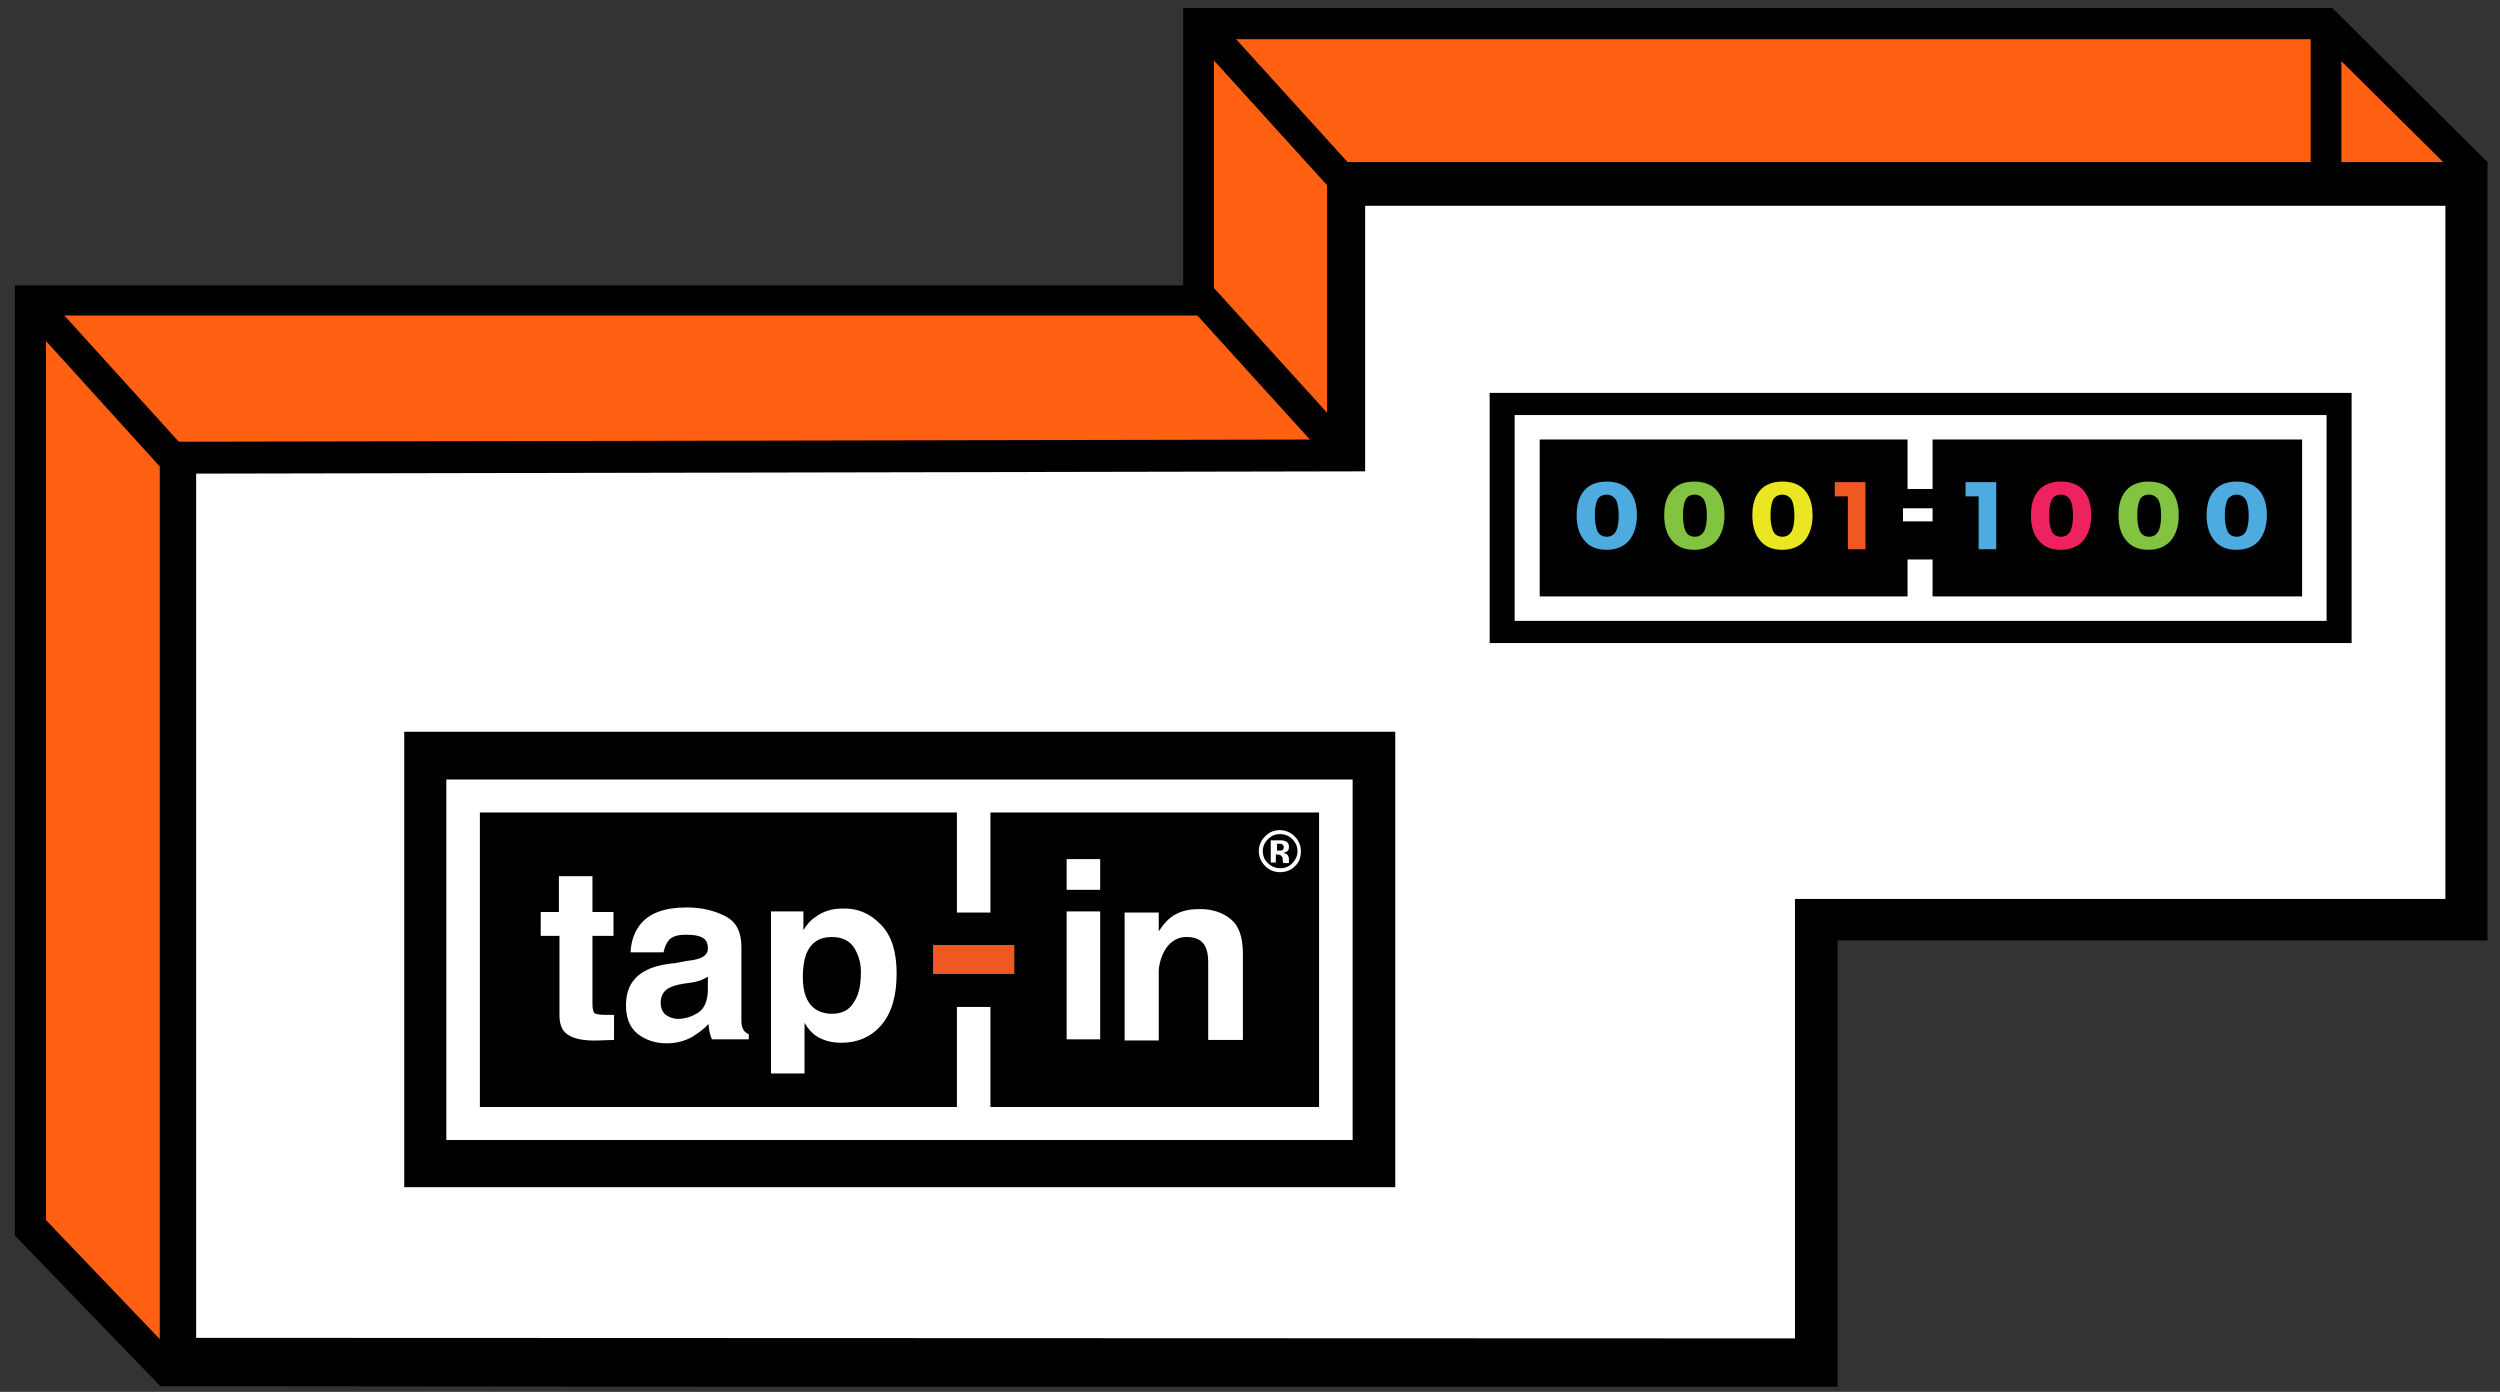 <?xml version="1.0" encoding="utf-8"?>
<!-- Generator: Adobe Illustrator 23.1.0, SVG Export Plug-In . SVG Version: 6.00 Build 0)  -->
<svg version="1.1" id="Livello_1" xmlns="http://www.w3.org/2000/svg" xmlns:xlink="http://www.w3.org/1999/xlink" x="0px" y="0px"
	 viewBox="0 0 439.7 244.8" style="enable-background:new 0 0 439.7 244.8;" xml:space="preserve">
<rect x="0" y="0" width="439.7" height="244.8" fill="#333333" stroke="none"/>
<style type="text/css">
	.st0{fill:#FF6011;}
	.st1{fill:#FFFFFF;}
	.st2{fill:#F05822;}
	.st3{fill:#4DABE0;}
	.st4{fill:#82C341;}
	.st5{fill:#EAE621;}
	.st6{fill:#ED225E;}
</style>
<polygon class="st0" points="102.6,214.1 295.7,214.1 295.7,124.6 434.8,27.1 410.1,4.3 211.5,4.3 211.5,52.9 6.1,52.9 5.3,217.8 
	29.8,242.8 "/>
<path d="M31.8,239.4l69.8-28.1h190.8l-3-87.9l0.9-0.9l139.5-93.9L407.9,6.9H213.5v48.6H8.1v159.1L31.8,239.4l-3.6,4.4L2.6,217.3
	V50.2h205.5V1.4h202.1l27.4,27.2"/>
<rect x="221" y="45.7" transform="matrix(0.741 -0.672 0.672 0.741 13.682 167.442)" width="5.4" height="40.6"/>
<rect x="222.6" y="-0.6" transform="matrix(0.741 -0.672 0.672 0.741 45.225 156.545)" width="5.4" height="40.6"/>
<rect x="17.7" y="49.2" transform="matrix(0.741 -0.672 0.672 0.741 -41.42 31.741)" width="5.4" height="40.6"/>
<path d="M-22.5,175"/>
<rect x="406.4" y="4.2" width="5.4" height="32.8"/>
<g>
	<polyline class="st1" points="30.9,241.1 127.4,241.1 127.4,241.1 320.5,241.1 320.5,162.6 434.8,162.6 434.8,31.3 236.2,31.3 
		236.2,80 30.8,80 30.8,241.1 	"/>
	<path d="M28.1,243.8V77.7l205.3-0.4V28.5h204.1v136.9H323.2v78.5H130.1l0,0L28.1,243.8"/>
</g>
<path class="st1" d="M33.5,235.3 M34.5,235.3v-152l205.6-0.4V36.2h190v121.9H315.7v77.3L34.5,235.3z"/>
<g id="Disegno_10_1_">
	<g>
		<g>
			<rect x="71.1" y="128.7" width="174.3" height="80.1"/>
			<rect x="187.6" y="160.3" class="st1" width="5.9" height="22.5"/>
			<rect x="187.6" y="151.1" class="st1" width="5.9" height="5.4"/>
			<g>
				<path class="st1" d="M216.4,161.6c1.5,1.2,2.2,3.2,2.2,6.1v15.2h-6.1v-13.7c0-1.2-0.2-2.1-0.5-2.7c-0.6-1.2-1.7-1.7-3.3-1.7
					c-3.9,0-4.9,4.6-4.9,6v12.2h-6v-22.5h6v3.3c0.8-1.2,1.5-2,2.2-2.5c1.2-0.9,2.8-1.4,4.7-1.4C212.9,159.8,214.9,160.4,216.4,161.6
					"/>
				<path class="st1" d="M95.1,164.6v-4.2h3.2v-6.3h5.9v6.3h3.7v4.2h-3.7v11.9c0,0.9,0.1,1.5,0.4,1.7c0.2,0.2,1,0.3,2.2,0.3
					c0.2,0,0.4,0,0.6,0c0.2,0,0.4,0,0.6,0v4.4l-2.8,0.1c-2.8,0.1-4.8-0.4-5.8-1.4c-0.7-0.7-1-1.7-1-3.1v-13.9H95.1z"/>
				<path class="st1" d="M120.8,169c1.1-0.1,1.9-0.3,2.4-0.5c0.9-0.4,1.3-0.9,1.3-1.7c0-0.9-0.3-1.6-1-1.9c-0.7-0.4-1.6-0.5-2.9-0.5
					c-1.4,0-2.4,0.3-3,1c-0.4,0.5-0.7,1.2-0.9,2.1h-5.8c0.1-2,0.7-3.6,1.7-4.9c1.6-2,4.3-3,8.2-3c2.5,0,4.7,0.5,6.7,1.5
					c2,1,2.9,2.8,2.9,5.5V177c0,0.7,0,1.6,0,2.6c0,0.8,0.2,1.3,0.4,1.6c0.2,0.3,0.5,0.5,0.9,0.7v0.9h-6.5c-0.2-0.5-0.3-0.9-0.4-1.3
					c-0.1-0.4-0.1-0.9-0.2-1.4c-0.8,0.9-1.8,1.6-2.9,2.3c-1.3,0.7-2.8,1.1-4.4,1.1c-2.1,0-3.8-0.6-5.2-1.7c-1.4-1.2-2-2.8-2-5
					c0-2.8,1.1-4.8,3.3-6c1.2-0.7,3-1.2,5.3-1.4L120.8,169z M124.5,171.8c-0.4,0.2-0.8,0.4-1.2,0.6c-0.4,0.1-0.9,0.3-1.6,0.4
					l-1.4,0.2c-1.3,0.2-2.2,0.5-2.7,0.8c-0.9,0.5-1.4,1.4-1.4,2.5c0,1,0.3,1.7,0.9,2.2c0.6,0.4,1.3,0.7,2.1,0.7
					c1.3,0,2.5-0.4,3.6-1.1c1.1-0.7,1.7-2.1,1.7-4.1V171.8z"/>
				<path class="st1" d="M154.9,162.6c1.9,1.9,2.8,4.8,2.8,8.6c0,4-0.9,7-2.7,9.1c-1.8,2.1-4.2,3.1-7,3.1c-1.8,0-3.3-0.4-4.6-1.3
					c-0.7-0.5-1.3-1.2-1.9-2.2v8.9h-5.9v-28.5h5.7v3.3c0.6-1,1.3-1.8,2.1-2.3c1.3-1,2.9-1.5,4.8-1.5
					C150.7,159.7,153,160.6,154.9,162.6 M150.3,166.8c-0.8-1.3-2.1-2-4-2c-2.2,0-3.7,1-4.5,3c-0.4,1.1-0.6,2.4-0.6,4.1
					c0,2.6,0.7,4.5,2.1,5.5c0.8,0.6,1.9,0.9,3,0.9c1.7,0,3-0.6,3.8-1.9c0.9-1.3,1.3-3,1.3-5.1C151.5,169.7,151.1,168.2,150.3,166.8"
					/>
				<rect x="164.1" y="166.2" class="st2" width="14.3" height="5.1"/>
				<path class="st1" d="M232,137.1h-57.8h0h-5.8h0H84.4h-5.9v5.8v51.8v5.8h5.9h83.9h0h5.8h0H232h5.9v-5.8v-51.8v-5.8H232z
					 M232,194.7h-57.8v-17.6h-5.9v17.6H84.4v-51.8h83.9v17.6h5.9v-17.6H232V194.7z"/>
				<path class="st1" d="M227.7,152.4c-0.7,0.7-1.6,1-2.6,1c-1,0-1.9-0.4-2.6-1.1c-0.7-0.7-1.1-1.6-1.1-2.6c0-1.1,0.4-1.9,1.2-2.7
					c0.7-0.7,1.6-1,2.5-1c1,0,1.9,0.4,2.6,1.1c0.7,0.7,1.1,1.6,1.1,2.6C228.8,150.8,228.5,151.7,227.7,152.4 M223,147.6
					c-0.6,0.6-0.9,1.3-0.9,2.1c0,0.8,0.3,1.6,0.9,2.1c0.6,0.6,1.3,0.9,2.2,0.9c0.8,0,1.6-0.3,2.1-0.9c0.6-0.6,0.9-1.3,0.9-2.1
					c0-0.8-0.3-1.5-0.9-2.1c-0.6-0.6-1.3-0.9-2.2-0.9C224.3,146.7,223.6,147,223,147.6 M223.5,151.8v-4c0.3,0,0.6,0,1.1,0
					c0.5,0,0.8,0,0.8,0c0.3,0,0.6,0.1,0.8,0.2c0.4,0.2,0.5,0.5,0.5,1c0,0.3-0.1,0.6-0.3,0.7c-0.2,0.2-0.4,0.2-0.7,0.3
					c0.3,0.1,0.4,0.1,0.6,0.2c0.2,0.2,0.4,0.5,0.4,0.9v0.4c0,0,0,0.1,0,0.1c0,0,0,0.1,0,0.1l0,0.1h-1c0-0.1-0.1-0.3-0.1-0.6
					c0-0.2,0-0.4-0.1-0.5c-0.1-0.1-0.2-0.2-0.3-0.3c-0.1,0-0.2-0.1-0.4-0.1l-0.2,0h-0.2v1.4H223.5z M225.5,148.5
					c-0.1-0.1-0.4-0.1-0.6-0.1h-0.3v1.2h0.4c0.3,0,0.4,0,0.6-0.1c0.1-0.1,0.2-0.3,0.2-0.5C225.8,148.8,225.7,148.6,225.5,148.5"/>
			</g>
		</g>
	</g>
</g>
<g id="Disegno_11_1_">
	<g>
		<g>
			<polygon points="385.7,69.1 340,69.1 339.9,69.1 335.3,69.1 335.3,69.1 266.6,69.1 262,69.1 262,74.3 262,107.9 262,113.1 
				266.6,113.1 335.3,113.1 335.3,113.1 339.9,113.1 340,113.1 385.7,113.1 413.6,113.1 413.6,107.9 413.6,74.3 413.6,69.1 			"/>
			<g>
				<path class="st3" d="M286.5,86.2c0.9,1,1.4,2.5,1.4,4.4s-0.5,3.4-1.4,4.5c-0.9,1-2.2,1.6-3.9,1.6c-1.7,0-3-0.5-3.9-1.6
					c-0.9-1-1.4-2.5-1.4-4.5s0.5-3.4,1.4-4.4c0.9-1,2.2-1.5,3.9-1.5C284.3,84.7,285.6,85.2,286.5,86.2z M281,87.8
					c-0.3,0.6-0.5,1.5-0.5,2.8c0,1.3,0.2,2.3,0.5,2.9s0.9,0.9,1.6,0.9c0.7,0,1.2-0.3,1.6-0.9c0.3-0.6,0.5-1.5,0.5-2.8
					s-0.2-2.3-0.5-2.8s-0.9-0.9-1.6-0.9C281.9,87,281.3,87.3,281,87.8z"/>
			</g>
			<g>
				<path class="st4" d="M301.9,86.2c0.9,1,1.4,2.5,1.4,4.4s-0.5,3.4-1.4,4.5c-0.9,1-2.2,1.6-3.9,1.6c-1.7,0-3-0.5-3.9-1.6
					c-0.9-1-1.4-2.5-1.4-4.5s0.5-3.4,1.4-4.4c0.9-1,2.2-1.5,3.9-1.5C299.7,84.7,301,85.2,301.9,86.2z M296.5,87.8
					c-0.3,0.6-0.5,1.5-0.5,2.8c0,1.3,0.2,2.3,0.5,2.9s0.9,0.9,1.6,0.9c0.7,0,1.2-0.3,1.6-0.9c0.3-0.6,0.5-1.5,0.5-2.8
					s-0.2-2.3-0.5-2.8s-0.9-0.9-1.6-0.9C297.3,87,296.8,87.3,296.5,87.8z"/>
			</g>
			<g>
				<path class="st5" d="M317.4,86.2c0.9,1,1.4,2.5,1.4,4.4s-0.5,3.4-1.4,4.5c-0.9,1-2.2,1.6-3.9,1.6c-1.7,0-3-0.5-3.9-1.6
					c-0.9-1-1.4-2.5-1.4-4.5s0.5-3.4,1.4-4.4c0.9-1,2.2-1.5,3.9-1.5C315.2,84.7,316.5,85.2,317.4,86.2z M311.9,87.8
					c-0.3,0.6-0.5,1.5-0.5,2.8c0,1.3,0.2,2.3,0.5,2.9s0.9,0.9,1.6,0.9c0.7,0,1.2-0.3,1.6-0.9c0.3-0.6,0.5-1.5,0.5-2.8
					s-0.2-2.3-0.5-2.8s-0.9-0.9-1.6-0.9C312.8,87,312.2,87.3,311.9,87.8z"/>
			</g>
			<g>
				<path class="st2" d="M322.7,84.8h5.4v11.8H325v-9.3h-2.3V84.8z"/>
			</g>
			<g>
				<path class="st1" d="M334.7,89.4h5.2v2.3h-5.2V89.4z"/>
			</g>
			<g>
				<path class="st3" d="M345.7,84.8h5.4v11.8H348v-9.3h-2.3V84.8z"/>
			</g>
			<g>
				<path class="st6" d="M366.4,86.2c0.9,1,1.4,2.5,1.4,4.4s-0.5,3.4-1.4,4.5c-0.9,1-2.2,1.6-3.9,1.6c-1.7,0-3-0.5-3.9-1.6
					c-0.9-1-1.4-2.5-1.4-4.5s0.5-3.4,1.4-4.4c0.9-1,2.2-1.5,3.9-1.5C364.2,84.7,365.5,85.2,366.4,86.2z M360.9,87.8
					c-0.3,0.6-0.5,1.5-0.5,2.8c0,1.3,0.2,2.3,0.5,2.9s0.9,0.9,1.6,0.9c0.7,0,1.2-0.3,1.6-0.9c0.3-0.6,0.5-1.5,0.5-2.8
					s-0.2-2.3-0.5-2.8s-0.9-0.9-1.6-0.9C361.8,87,361.2,87.3,360.9,87.8z"/>
			</g>
			<g>
				<path class="st4" d="M381.8,86.2c0.9,1,1.4,2.5,1.4,4.4s-0.5,3.4-1.4,4.5c-0.9,1-2.2,1.6-3.9,1.6c-1.7,0-3-0.5-3.9-1.6
					c-0.9-1-1.4-2.5-1.4-4.5s0.5-3.4,1.4-4.4c0.9-1,2.2-1.5,3.9-1.5C379.6,84.7,380.9,85.2,381.8,86.2z M376.4,87.8
					c-0.3,0.6-0.5,1.5-0.5,2.8c0,1.3,0.2,2.3,0.5,2.9s0.9,0.9,1.6,0.9c0.7,0,1.2-0.3,1.6-0.9c0.3-0.6,0.5-1.5,0.5-2.8
					s-0.2-2.3-0.5-2.8S378.7,87,378,87C377.2,87,376.7,87.3,376.4,87.8z"/>
			</g>
			<g>
				<path class="st3" d="M397.3,86.2c0.9,1,1.4,2.5,1.4,4.4s-0.5,3.4-1.4,4.5c-0.9,1-2.2,1.6-3.9,1.6c-1.7,0-3-0.5-3.9-1.6
					c-0.9-1-1.4-2.5-1.4-4.5s0.5-3.4,1.4-4.4c0.9-1,2.2-1.5,3.9-1.5C395.1,84.7,396.4,85.2,397.3,86.2z M391.8,87.8
					c-0.3,0.6-0.5,1.5-0.5,2.8c0,1.3,0.2,2.3,0.5,2.9s0.9,0.9,1.6,0.9c0.7,0,1.2-0.3,1.6-0.9c0.3-0.6,0.5-1.5,0.5-2.8
					s-0.2-2.3-0.5-2.8s-0.9-0.9-1.6-0.9C392.7,87,392.2,87.3,391.8,87.8z"/>
			</g>
			<path class="st1" d="M382.9,73h-43.1h0h-4.3h0h-64.7h-4.4v4.3v27.6v4.3h4.4h64.7h0h4.3h0h43.1h26.3v-4.3V77.3V73H382.9z
				 M404.9,104.9h-65v-6.5h-4.4v6.5h-64.7V77.3h64.7V86h4.4v-8.7h65V104.9z"/>
		</g>
	</g>
</g>
</svg>
